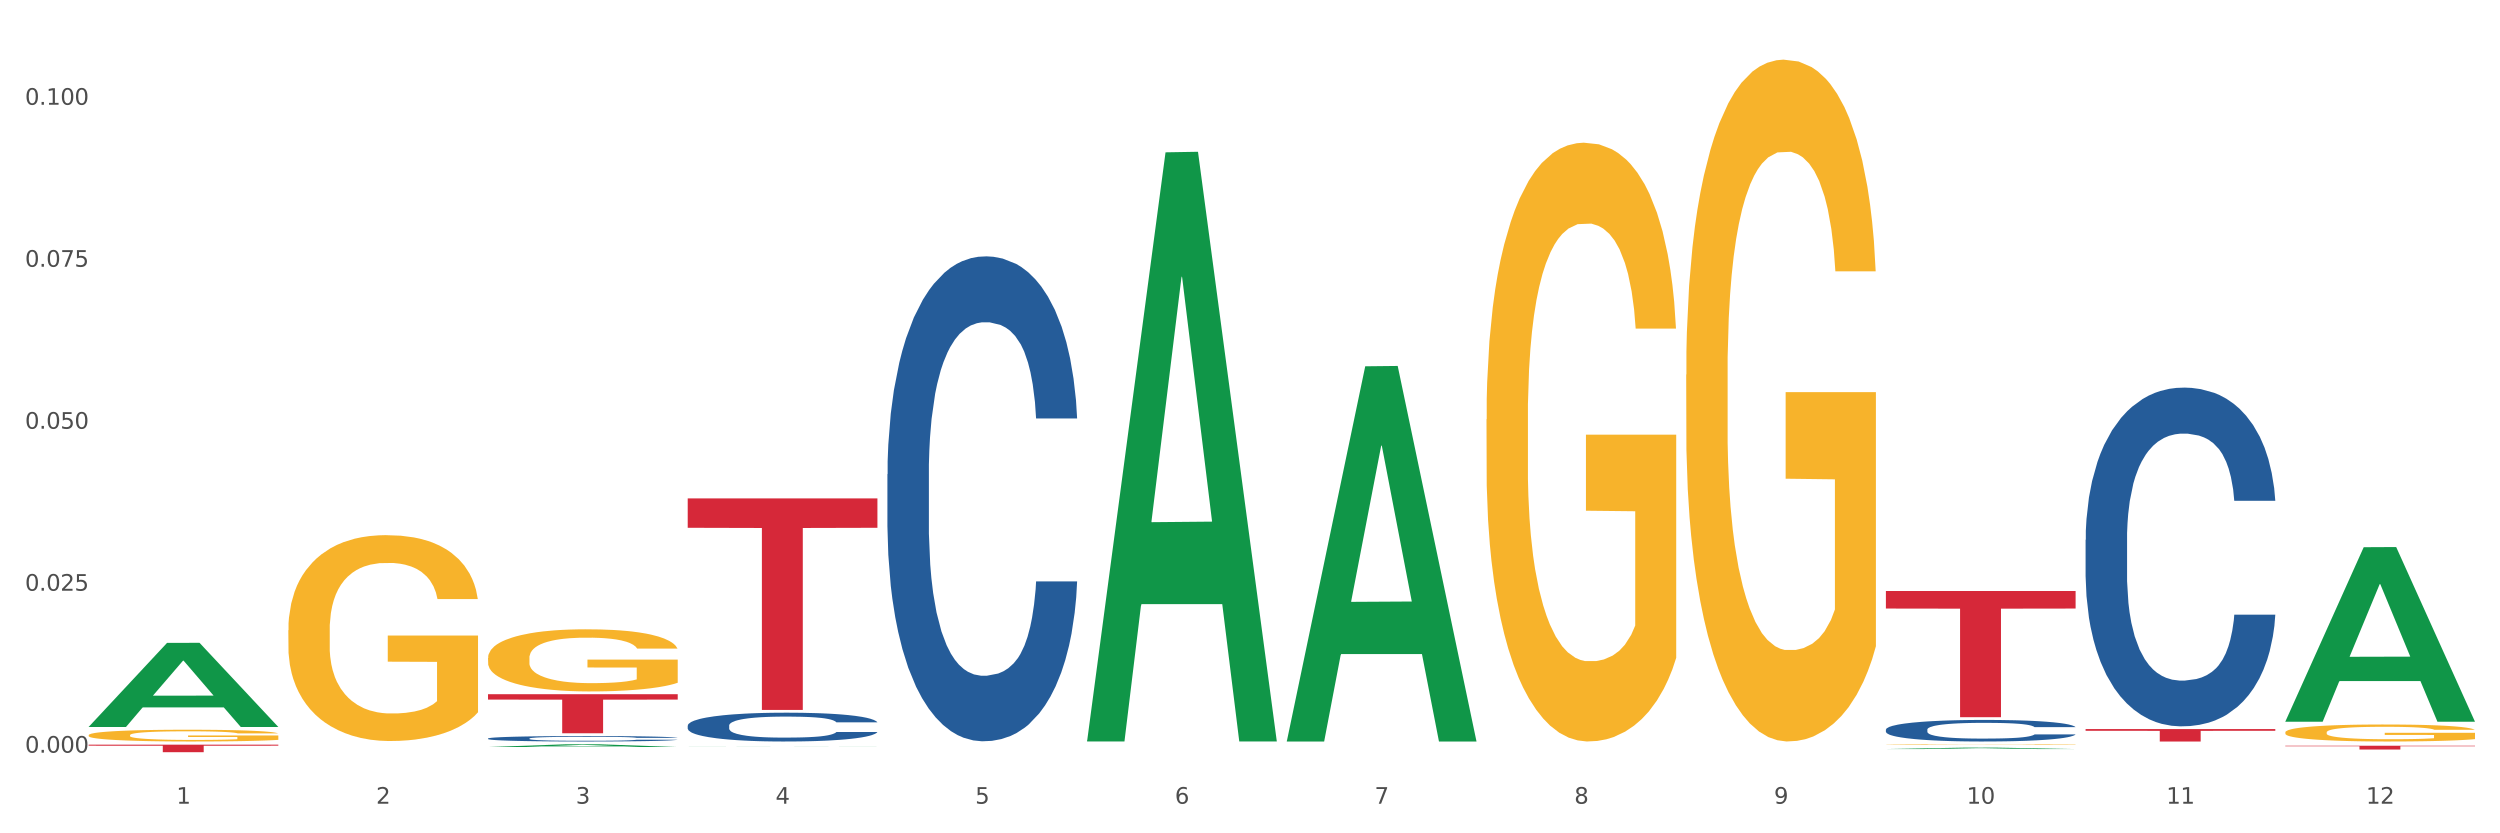 <?xml version="1.0" encoding="utf-8" standalone="no"?>
<!DOCTYPE svg PUBLIC "-//W3C//DTD SVG 1.1//EN"
  "http://www.w3.org/Graphics/SVG/1.1/DTD/svg11.dtd">
<svg xmlns:xlink="http://www.w3.org/1999/xlink" width="1080pt" height="360pt" viewBox="0 0 1080 360" xmlns="http://www.w3.org/2000/svg" version="1.1">
 <rect x="0" y="0" width="1080" height="360" fill="#333333" stroke="none"/>
 <defs>
  <style type="text/css">*{stroke-linejoin: round; stroke-linecap: butt}</style>
 </defs>
 <g id="figure_1">
  <g id="patch_1">
   <path d="M 0 360 
L 1080 360 
L 1080 0 
L 0 0 
z
" style="fill: #ffffff; stroke: #ffffff; stroke-linejoin: miter"/>
  </g>
  <g id="axes_1">
   <g id="matplotlib.axis_1">
    <g id="xtick_1">
     <g id="text_1">
      <!-- 1 -->
      <g style="fill: #4d4d4d" transform="translate(76.207 347.204) scale(0.096 -0.096)">
       <defs>
        <path id="DejaVuSans-31" d="M 794 531 
L 1825 531 
L 1825 4091 
L 703 3866 
L 703 4441 
L 1819 4666 
L 2450 4666 
L 2450 531 
L 3481 531 
L 3481 0 
L 794 0 
L 794 531 
z
" transform="scale(0.016)"/>
       </defs>
       <use xlink:href="#DejaVuSans-31"/>
      </g>
     </g>
    </g>
    <g id="xtick_2">
     <g id="text_2">
      <!-- 2 -->
      <g style="fill: #4d4d4d" transform="translate(162.476 347.204) scale(0.096 -0.096)">
       <defs>
        <path id="DejaVuSans-32" d="M 1228 531 
L 3431 531 
L 3431 0 
L 469 0 
L 469 531 
Q 828 903 1448 1529 
Q 2069 2156 2228 2338 
Q 2531 2678 2651 2914 
Q 2772 3150 2772 3378 
Q 2772 3750 2511 3984 
Q 2250 4219 1831 4219 
Q 1534 4219 1204 4116 
Q 875 4013 500 3803 
L 500 4441 
Q 881 4594 1212 4672 
Q 1544 4750 1819 4750 
Q 2544 4750 2975 4387 
Q 3406 4025 3406 3419 
Q 3406 3131 3298 2873 
Q 3191 2616 2906 2266 
Q 2828 2175 2409 1742 
Q 1991 1309 1228 531 
z
" transform="scale(0.016)"/>
       </defs>
       <use xlink:href="#DejaVuSans-32"/>
      </g>
     </g>
    </g>
    <g id="xtick_3">
     <g id="text_3">
      <!-- 3 -->
      <g style="fill: #4d4d4d" transform="translate(248.745 347.204) scale(0.096 -0.096)">
       <defs>
        <path id="DejaVuSans-33" d="M 2597 2516 
Q 3050 2419 3304 2112 
Q 3559 1806 3559 1356 
Q 3559 666 3084 287 
Q 2609 -91 1734 -91 
Q 1441 -91 1130 -33 
Q 819 25 488 141 
L 488 750 
Q 750 597 1062 519 
Q 1375 441 1716 441 
Q 2309 441 2620 675 
Q 2931 909 2931 1356 
Q 2931 1769 2642 2001 
Q 2353 2234 1838 2234 
L 1294 2234 
L 1294 2753 
L 1863 2753 
Q 2328 2753 2575 2939 
Q 2822 3125 2822 3475 
Q 2822 3834 2567 4026 
Q 2313 4219 1838 4219 
Q 1578 4219 1281 4162 
Q 984 4106 628 3988 
L 628 4550 
Q 988 4650 1302 4700 
Q 1616 4750 1894 4750 
Q 2613 4750 3031 4423 
Q 3450 4097 3450 3541 
Q 3450 3153 3228 2886 
Q 3006 2619 2597 2516 
z
" transform="scale(0.016)"/>
       </defs>
       <use xlink:href="#DejaVuSans-33"/>
      </g>
     </g>
    </g>
    <g id="xtick_4">
     <g id="text_4">
      <!-- 4 -->
      <g style="fill: #4d4d4d" transform="translate(335.014 347.204) scale(0.096 -0.096)">
       <defs>
        <path id="DejaVuSans-34" d="M 2419 4116 
L 825 1625 
L 2419 1625 
L 2419 4116 
z
M 2253 4666 
L 3047 4666 
L 3047 1625 
L 3713 1625 
L 3713 1100 
L 3047 1100 
L 3047 0 
L 2419 0 
L 2419 1100 
L 313 1100 
L 313 1709 
L 2253 4666 
z
" transform="scale(0.016)"/>
       </defs>
       <use xlink:href="#DejaVuSans-34"/>
      </g>
     </g>
    </g>
    <g id="xtick_5">
     <g id="text_5">
      <!-- 5 -->
      <g style="fill: #4d4d4d" transform="translate(421.284 347.204) scale(0.096 -0.096)">
       <defs>
        <path id="DejaVuSans-35" d="M 691 4666 
L 3169 4666 
L 3169 4134 
L 1269 4134 
L 1269 2991 
Q 1406 3038 1543 3061 
Q 1681 3084 1819 3084 
Q 2600 3084 3056 2656 
Q 3513 2228 3513 1497 
Q 3513 744 3044 326 
Q 2575 -91 1722 -91 
Q 1428 -91 1123 -41 
Q 819 9 494 109 
L 494 744 
Q 775 591 1075 516 
Q 1375 441 1709 441 
Q 2250 441 2565 725 
Q 2881 1009 2881 1497 
Q 2881 1984 2565 2268 
Q 2250 2553 1709 2553 
Q 1456 2553 1204 2497 
Q 953 2441 691 2322 
L 691 4666 
z
" transform="scale(0.016)"/>
       </defs>
       <use xlink:href="#DejaVuSans-35"/>
      </g>
     </g>
    </g>
    <g id="xtick_6">
     <g id="text_6">
      <!-- 6 -->
      <g style="fill: #4d4d4d" transform="translate(507.553 347.204) scale(0.096 -0.096)">
       <defs>
        <path id="DejaVuSans-36" d="M 2113 2584 
Q 1688 2584 1439 2293 
Q 1191 2003 1191 1497 
Q 1191 994 1439 701 
Q 1688 409 2113 409 
Q 2538 409 2786 701 
Q 3034 994 3034 1497 
Q 3034 2003 2786 2293 
Q 2538 2584 2113 2584 
z
M 3366 4563 
L 3366 3988 
Q 3128 4100 2886 4159 
Q 2644 4219 2406 4219 
Q 1781 4219 1451 3797 
Q 1122 3375 1075 2522 
Q 1259 2794 1537 2939 
Q 1816 3084 2150 3084 
Q 2853 3084 3261 2657 
Q 3669 2231 3669 1497 
Q 3669 778 3244 343 
Q 2819 -91 2113 -91 
Q 1303 -91 875 529 
Q 447 1150 447 2328 
Q 447 3434 972 4092 
Q 1497 4750 2381 4750 
Q 2619 4750 2861 4703 
Q 3103 4656 3366 4563 
z
" transform="scale(0.016)"/>
       </defs>
       <use xlink:href="#DejaVuSans-36"/>
      </g>
     </g>
    </g>
    <g id="xtick_7">
     <g id="text_7">
      <!-- 7 -->
      <g style="fill: #4d4d4d" transform="translate(593.822 347.204) scale(0.096 -0.096)">
       <defs>
        <path id="DejaVuSans-37" d="M 525 4666 
L 3525 4666 
L 3525 4397 
L 1831 0 
L 1172 0 
L 2766 4134 
L 525 4134 
L 525 4666 
z
" transform="scale(0.016)"/>
       </defs>
       <use xlink:href="#DejaVuSans-37"/>
      </g>
     </g>
    </g>
    <g id="xtick_8">
     <g id="text_8">
      <!-- 8 -->
      <g style="fill: #4d4d4d" transform="translate(680.091 347.204) scale(0.096 -0.096)">
       <defs>
        <path id="DejaVuSans-38" d="M 2034 2216 
Q 1584 2216 1326 1975 
Q 1069 1734 1069 1313 
Q 1069 891 1326 650 
Q 1584 409 2034 409 
Q 2484 409 2743 651 
Q 3003 894 3003 1313 
Q 3003 1734 2745 1975 
Q 2488 2216 2034 2216 
z
M 1403 2484 
Q 997 2584 770 2862 
Q 544 3141 544 3541 
Q 544 4100 942 4425 
Q 1341 4750 2034 4750 
Q 2731 4750 3128 4425 
Q 3525 4100 3525 3541 
Q 3525 3141 3298 2862 
Q 3072 2584 2669 2484 
Q 3125 2378 3379 2068 
Q 3634 1759 3634 1313 
Q 3634 634 3220 271 
Q 2806 -91 2034 -91 
Q 1263 -91 848 271 
Q 434 634 434 1313 
Q 434 1759 690 2068 
Q 947 2378 1403 2484 
z
M 1172 3481 
Q 1172 3119 1398 2916 
Q 1625 2713 2034 2713 
Q 2441 2713 2670 2916 
Q 2900 3119 2900 3481 
Q 2900 3844 2670 4047 
Q 2441 4250 2034 4250 
Q 1625 4250 1398 4047 
Q 1172 3844 1172 3481 
z
" transform="scale(0.016)"/>
       </defs>
       <use xlink:href="#DejaVuSans-38"/>
      </g>
     </g>
    </g>
    <g id="xtick_9">
     <g id="text_9">
      <!-- 9 -->
      <g style="fill: #4d4d4d" transform="translate(766.361 347.204) scale(0.096 -0.096)">
       <defs>
        <path id="DejaVuSans-39" d="M 703 97 
L 703 672 
Q 941 559 1184 500 
Q 1428 441 1663 441 
Q 2288 441 2617 861 
Q 2947 1281 2994 2138 
Q 2813 1869 2534 1725 
Q 2256 1581 1919 1581 
Q 1219 1581 811 2004 
Q 403 2428 403 3163 
Q 403 3881 828 4315 
Q 1253 4750 1959 4750 
Q 2769 4750 3195 4129 
Q 3622 3509 3622 2328 
Q 3622 1225 3098 567 
Q 2575 -91 1691 -91 
Q 1453 -91 1209 -44 
Q 966 3 703 97 
z
M 1959 2075 
Q 2384 2075 2632 2365 
Q 2881 2656 2881 3163 
Q 2881 3666 2632 3958 
Q 2384 4250 1959 4250 
Q 1534 4250 1286 3958 
Q 1038 3666 1038 3163 
Q 1038 2656 1286 2365 
Q 1534 2075 1959 2075 
z
" transform="scale(0.016)"/>
       </defs>
       <use xlink:href="#DejaVuSans-39"/>
      </g>
     </g>
    </g>
    <g id="xtick_10">
     <g id="text_10">
      <!-- 10 -->
      <g style="fill: #4d4d4d" transform="translate(849.576 347.204) scale(0.096 -0.096)">
       <defs>
        <path id="DejaVuSans-30" d="M 2034 4250 
Q 1547 4250 1301 3770 
Q 1056 3291 1056 2328 
Q 1056 1369 1301 889 
Q 1547 409 2034 409 
Q 2525 409 2770 889 
Q 3016 1369 3016 2328 
Q 3016 3291 2770 3770 
Q 2525 4250 2034 4250 
z
M 2034 4750 
Q 2819 4750 3233 4129 
Q 3647 3509 3647 2328 
Q 3647 1150 3233 529 
Q 2819 -91 2034 -91 
Q 1250 -91 836 529 
Q 422 1150 422 2328 
Q 422 3509 836 4129 
Q 1250 4750 2034 4750 
z
" transform="scale(0.016)"/>
       </defs>
       <use xlink:href="#DejaVuSans-31"/>
       <use xlink:href="#DejaVuSans-30" transform="translate(63.623 0)"/>
      </g>
     </g>
    </g>
    <g id="xtick_11">
     <g id="text_11">
      <!-- 11 -->
      <g style="fill: #4d4d4d" transform="translate(935.845 347.204) scale(0.096 -0.096)">
       <use xlink:href="#DejaVuSans-31"/>
       <use xlink:href="#DejaVuSans-31" transform="translate(63.623 0)"/>
      </g>
     </g>
    </g>
    <g id="xtick_12">
     <g id="text_12">
      <!-- 12 -->
      <g style="fill: #4d4d4d" transform="translate(1022.114 347.204) scale(0.096 -0.096)">
       <use xlink:href="#DejaVuSans-31"/>
       <use xlink:href="#DejaVuSans-32" transform="translate(63.623 0)"/>
      </g>
     </g>
    </g>
    <g id="xtick_13"/>
    <g id="xtick_14"/>
    <g id="xtick_15"/>
    <g id="xtick_16"/>
    <g id="xtick_17"/>
    <g id="xtick_18"/>
    <g id="xtick_19"/>
    <g id="xtick_20"/>
    <g id="xtick_21"/>
    <g id="xtick_22"/>
    <g id="xtick_23"/>
   </g>
   <g id="matplotlib.axis_2">
    <g id="ytick_1">
     <g id="text_13">
      <!-- 0.000 -->
      <g style="fill: #4d4d4d" transform="translate(10.8 325.161) scale(0.096 -0.096)">
       <defs>
        <path id="DejaVuSans-2e" d="M 684 794 
L 1344 794 
L 1344 0 
L 684 0 
L 684 794 
z
" transform="scale(0.016)"/>
       </defs>
       <use xlink:href="#DejaVuSans-30"/>
       <use xlink:href="#DejaVuSans-2e" transform="translate(63.623 0)"/>
       <use xlink:href="#DejaVuSans-30" transform="translate(95.41 0)"/>
       <use xlink:href="#DejaVuSans-30" transform="translate(159.033 0)"/>
       <use xlink:href="#DejaVuSans-30" transform="translate(222.656 0)"/>
      </g>
     </g>
    </g>
    <g id="ytick_2">
     <g id="text_14">
      <!-- 0.025 -->
      <g style="fill: #4d4d4d" transform="translate(10.8 255.186) scale(0.096 -0.096)">
       <use xlink:href="#DejaVuSans-30"/>
       <use xlink:href="#DejaVuSans-2e" transform="translate(63.623 0)"/>
       <use xlink:href="#DejaVuSans-30" transform="translate(95.41 0)"/>
       <use xlink:href="#DejaVuSans-32" transform="translate(159.033 0)"/>
       <use xlink:href="#DejaVuSans-35" transform="translate(222.656 0)"/>
      </g>
     </g>
    </g>
    <g id="ytick_3">
     <g id="text_15">
      <!-- 0.050 -->
      <g style="fill: #4d4d4d" transform="translate(10.8 185.21) scale(0.096 -0.096)">
       <use xlink:href="#DejaVuSans-30"/>
       <use xlink:href="#DejaVuSans-2e" transform="translate(63.623 0)"/>
       <use xlink:href="#DejaVuSans-30" transform="translate(95.41 0)"/>
       <use xlink:href="#DejaVuSans-35" transform="translate(159.033 0)"/>
       <use xlink:href="#DejaVuSans-30" transform="translate(222.656 0)"/>
      </g>
     </g>
    </g>
    <g id="ytick_4">
     <g id="text_16">
      <!-- 0.075 -->
      <g style="fill: #4d4d4d" transform="translate(10.8 115.235) scale(0.096 -0.096)">
       <use xlink:href="#DejaVuSans-30"/>
       <use xlink:href="#DejaVuSans-2e" transform="translate(63.623 0)"/>
       <use xlink:href="#DejaVuSans-30" transform="translate(95.41 0)"/>
       <use xlink:href="#DejaVuSans-37" transform="translate(159.033 0)"/>
       <use xlink:href="#DejaVuSans-35" transform="translate(222.656 0)"/>
      </g>
     </g>
    </g>
    <g id="ytick_5">
     <g id="text_17">
      <!-- 0.100 -->
      <g style="fill: #4d4d4d" transform="translate(10.8 45.259) scale(0.096 -0.096)">
       <use xlink:href="#DejaVuSans-30"/>
       <use xlink:href="#DejaVuSans-2e" transform="translate(63.623 0)"/>
       <use xlink:href="#DejaVuSans-31" transform="translate(95.41 0)"/>
       <use xlink:href="#DejaVuSans-30" transform="translate(159.033 0)"/>
       <use xlink:href="#DejaVuSans-30" transform="translate(222.656 0)"/>
      </g>
     </g>
    </g>
    <g id="ytick_6"/>
    <g id="ytick_7"/>
    <g id="ytick_8"/>
    <g id="ytick_9"/>
   </g>
   <g id="PolyCollection_1">
    <path d="M 38.283 313.992 
L 38.367 313.958 
L 72.164 277.727 
L 86.189 277.693 
L 120.239 314.06 
L 104.017 314.06 
L 96.666 305.591 
L 61.771 305.591 
L 61.518 305.728 
L 54.421 314.06 
L 38.283 314.06 
L 38.283 313.992 
L 66.165 300.538 
L 92.272 300.504 
L 79.345 285.445 
L 79.176 285.376 
L 79.007 285.479 
L 66.08 300.504 
L 66.165 300.538 
L 38.283 313.992 
z
" clip-path="url(#p68f8cc9d71)" style="fill: #109648"/>
    <path d="M 124.552 272.282 
L 124.649 272.201 
L 124.649 269.276 
L 124.842 266.758 
L 125.81 260.666 
L 127.261 255.63 
L 128.326 252.949 
L 129.39 250.756 
L 130.648 248.563 
L 132.196 246.288 
L 135.002 242.958 
L 136.744 241.252 
L 138.873 239.465 
L 142.743 236.866 
L 145.549 235.403 
L 148.452 234.185 
L 153.193 232.723 
L 156.289 232.073 
L 159.579 231.586 
L 163.546 231.261 
L 166.546 231.179 
L 173.126 231.423 
L 178.738 232.154 
L 181.447 232.723 
L 184.93 233.698 
L 186.769 234.347 
L 189.768 235.647 
L 192.865 237.353 
L 194.994 238.815 
L 198.187 241.577 
L 200.606 244.339 
L 202.831 247.75 
L 203.992 250.106 
L 204.863 252.299 
L 205.637 254.817 
L 206.411 258.798 
L 188.994 258.798 
L 188.317 255.955 
L 187.253 253.274 
L 185.705 250.675 
L 184.35 249.05 
L 182.028 247.019 
L 179.899 245.72 
L 177.673 244.745 
L 174.964 243.933 
L 172.835 243.526 
L 169.836 243.202 
L 163.934 243.283 
L 159.966 243.933 
L 157.257 244.745 
L 155.515 245.476 
L 153.967 246.288 
L 152.226 247.426 
L 150.194 249.131 
L 148.742 250.675 
L 147.291 252.624 
L 146.13 254.574 
L 145.065 256.848 
L 144.194 259.285 
L 143.517 261.803 
L 142.937 264.89 
L 142.453 270.008 
L 142.453 281.136 
L 142.646 283.654 
L 143.13 286.985 
L 143.711 289.503 
L 144.678 292.508 
L 145.549 294.539 
L 147.194 297.463 
L 149.032 299.9 
L 150.484 301.444 
L 151.935 302.743 
L 154.451 304.53 
L 157.257 305.992 
L 159.676 306.886 
L 162.966 307.698 
L 165.191 308.023 
L 167.127 308.186 
L 171.868 308.186 
L 175.254 307.942 
L 179.028 307.373 
L 181.931 306.642 
L 184.35 305.749 
L 187.059 304.287 
L 188.801 302.906 
L 188.801 285.929 
L 167.514 285.847 
L 167.514 274.556 
L 206.508 274.556 
L 206.508 307.698 
L 204.863 309.404 
L 203.025 310.948 
L 201.089 312.328 
L 198.187 314.034 
L 194.703 315.659 
L 191.607 316.796 
L 188.317 317.771 
L 184.447 318.664 
L 179.415 319.477 
L 176.319 319.802 
L 172.448 320.045 
L 167.901 320.127 
L 163.934 319.964 
L 160.063 319.558 
L 155.999 318.827 
L 152.032 317.771 
L 149.032 316.715 
L 146.033 315.415 
L 142.84 313.709 
L 140.324 312.085 
L 138.389 310.623 
L 136.26 308.754 
L 133.938 306.317 
L 132.196 304.124 
L 130.648 301.85 
L 129.003 298.925 
L 127.842 296.407 
L 126.681 293.239 
L 126.004 290.884 
L 125.23 287.228 
L 124.649 282.111 
L 124.552 272.282 
z
" clip-path="url(#p68f8cc9d71)" style="fill: #f7b32b"/>
    <path d="M 297.091 215.304 
L 379.046 215.304 
L 379.046 228.005 
L 346.808 228.091 
L 346.808 306.699 
L 329.135 306.699 
L 329.135 228.091 
L 297.091 228.005 
L 297.091 215.39 
L 297.091 215.304 
z
" clip-path="url(#p68f8cc9d71)" style="fill: #d62839"/>
    <path d="M 210.821 299.887 
L 292.777 299.887 
L 292.777 302.235 
L 260.539 302.251 
L 260.539 316.782 
L 242.866 316.782 
L 242.866 302.251 
L 210.821 302.235 
L 210.821 299.903 
L 210.821 299.887 
z
" clip-path="url(#p68f8cc9d71)" style="fill: #d62839"/>
    <path d="M 38.283 321.689 
L 120.239 321.689 
L 120.239 322.142 
L 88 322.145 
L 88 324.95 
L 70.327 324.95 
L 70.327 322.145 
L 38.283 322.142 
L 38.283 321.692 
L 38.283 321.689 
z
" clip-path="url(#p68f8cc9d71)" style="fill: #d62839"/>
    <path d="M 210.821 319.028 
L 210.918 319.026 
L 210.918 318.965 
L 211.209 318.883 
L 212.275 318.732 
L 213.631 318.617 
L 215.956 318.483 
L 217.215 318.427 
L 218.862 318.365 
L 222.253 318.263 
L 226.128 318.177 
L 228.84 318.129 
L 230.874 318.099 
L 235.428 318.045 
L 238.043 318.021 
L 240.756 318.002 
L 243.081 317.989 
L 246.956 317.973 
L 250.056 317.967 
L 253.64 317.965 
L 256.643 317.967 
L 260.615 317.976 
L 266.427 318.002 
L 268.655 318.017 
L 271.659 318.043 
L 274.759 318.077 
L 277.277 318.112 
L 280.183 318.161 
L 283.187 318.226 
L 286.093 318.308 
L 288.127 318.384 
L 289.774 318.464 
L 291.227 318.561 
L 292.293 318.667 
L 292.777 318.756 
L 275.049 318.756 
L 274.565 318.676 
L 273.596 318.589 
L 272.627 318.531 
L 271.562 318.483 
L 269.915 318.429 
L 268.462 318.395 
L 266.04 318.354 
L 263.812 318.328 
L 261.971 318.313 
L 259.743 318.3 
L 254.996 318.287 
L 251.606 318.287 
L 249.474 318.291 
L 246.859 318.302 
L 244.631 318.317 
L 242.015 318.343 
L 239.981 318.371 
L 237.946 318.408 
L 236.784 318.434 
L 235.04 318.481 
L 233.878 318.52 
L 232.328 318.587 
L 231.456 318.635 
L 229.906 318.758 
L 229.228 318.849 
L 228.937 318.911 
L 228.743 318.98 
L 228.743 319.317 
L 229.324 319.469 
L 229.809 319.533 
L 230.584 319.607 
L 232.037 319.702 
L 234.168 319.795 
L 236.396 319.862 
L 238.237 319.903 
L 239.981 319.933 
L 241.724 319.957 
L 243.856 319.979 
L 245.599 319.991 
L 248.215 320.004 
L 251.315 320.011 
L 253.737 320.011 
L 258.677 320 
L 260.905 319.989 
L 263.037 319.974 
L 265.362 319.95 
L 267.202 319.925 
L 268.268 319.905 
L 270.012 319.864 
L 271.368 319.821 
L 272.53 319.771 
L 273.305 319.728 
L 274.177 319.663 
L 274.855 319.59 
L 275.049 319.551 
L 292.777 319.551 
L 292.39 319.629 
L 291.712 319.704 
L 290.355 319.806 
L 289.29 319.864 
L 287.643 319.935 
L 285.899 319.996 
L 283.477 320.063 
L 281.249 320.112 
L 278.924 320.156 
L 276.405 320.195 
L 271.852 320.249 
L 270.205 320.264 
L 266.718 320.29 
L 264.005 320.305 
L 260.034 320.32 
L 255.965 320.329 
L 251.702 320.331 
L 247.924 320.326 
L 243.759 320.313 
L 241.143 320.3 
L 238.237 320.281 
L 234.846 320.251 
L 231.649 320.214 
L 228.646 320.171 
L 225.837 320.121 
L 223.221 320.065 
L 219.831 319.972 
L 217.312 319.881 
L 215.471 319.797 
L 214.212 319.726 
L 212.953 319.635 
L 212.275 319.572 
L 211.209 319.421 
L 210.821 319.281 
L 210.821 319.028 
z
" clip-path="url(#p68f8cc9d71)" style="fill: #255c99"/>
    <path d="M 297.091 313.475 
L 297.187 313.464 
L 297.187 313.145 
L 297.478 312.713 
L 298.544 311.918 
L 299.9 311.315 
L 302.225 310.61 
L 303.484 310.315 
L 305.131 309.985 
L 308.522 309.451 
L 312.397 308.996 
L 315.109 308.746 
L 317.144 308.587 
L 321.697 308.302 
L 324.312 308.177 
L 327.025 308.075 
L 329.35 308.007 
L 333.225 307.927 
L 336.325 307.893 
L 339.909 307.882 
L 342.912 307.893 
L 346.884 307.938 
L 352.697 308.075 
L 354.925 308.154 
L 357.928 308.291 
L 361.028 308.473 
L 363.546 308.655 
L 366.453 308.916 
L 369.456 309.257 
L 372.362 309.689 
L 374.396 310.087 
L 376.043 310.508 
L 377.496 311.019 
L 378.562 311.577 
L 379.046 312.043 
L 361.318 312.043 
L 360.834 311.622 
L 359.865 311.167 
L 358.896 310.86 
L 357.831 310.61 
L 356.184 310.326 
L 354.731 310.144 
L 352.309 309.928 
L 350.081 309.792 
L 348.24 309.712 
L 346.012 309.644 
L 341.265 309.576 
L 337.875 309.576 
L 335.744 309.598 
L 333.128 309.655 
L 330.9 309.735 
L 328.284 309.871 
L 326.25 310.019 
L 324.215 310.212 
L 323.053 310.349 
L 321.309 310.599 
L 320.147 310.803 
L 318.597 311.156 
L 317.725 311.406 
L 316.175 312.054 
L 315.497 312.532 
L 315.206 312.861 
L 315.012 313.225 
L 315.012 314.999 
L 315.594 315.794 
L 316.078 316.136 
L 316.853 316.522 
L 318.306 317.022 
L 320.437 317.511 
L 322.665 317.864 
L 324.506 318.08 
L 326.25 318.239 
L 327.994 318.364 
L 330.125 318.478 
L 331.869 318.546 
L 334.484 318.614 
L 337.584 318.648 
L 340.006 318.648 
L 344.947 318.591 
L 347.175 318.534 
L 349.306 318.455 
L 351.631 318.33 
L 353.472 318.193 
L 354.537 318.091 
L 356.281 317.875 
L 357.637 317.648 
L 358.8 317.386 
L 359.575 317.159 
L 360.446 316.818 
L 361.125 316.431 
L 361.318 316.226 
L 379.046 316.226 
L 378.659 316.636 
L 377.981 317.034 
L 376.625 317.568 
L 375.559 317.875 
L 373.912 318.25 
L 372.168 318.569 
L 369.746 318.921 
L 367.518 319.182 
L 365.193 319.41 
L 362.675 319.614 
L 358.121 319.899 
L 356.475 319.978 
L 352.987 320.115 
L 350.275 320.194 
L 346.303 320.274 
L 342.234 320.319 
L 337.972 320.331 
L 334.194 320.308 
L 330.028 320.24 
L 327.412 320.172 
L 324.506 320.069 
L 321.115 319.91 
L 317.919 319.717 
L 314.916 319.489 
L 312.106 319.228 
L 309.491 318.932 
L 306.1 318.443 
L 303.581 317.966 
L 301.741 317.523 
L 300.481 317.147 
L 299.222 316.67 
L 298.544 316.34 
L 297.478 315.544 
L 297.091 314.805 
L 297.091 313.475 
z
" clip-path="url(#p68f8cc9d71)" style="fill: #255c99"/>
    <path d="M 900.975 314.971 
L 982.931 314.971 
L 982.931 315.715 
L 950.692 315.721 
L 950.692 320.331 
L 933.019 320.331 
L 933.019 315.721 
L 900.975 315.715 
L 900.975 314.976 
L 900.975 314.971 
z
" clip-path="url(#p68f8cc9d71)" style="fill: #d62839"/>
    <path d="M 383.36 204.872 
L 383.457 204.681 
L 383.457 199.324 
L 383.747 192.053 
L 384.813 178.661 
L 386.169 168.52 
L 388.494 156.658 
L 389.754 151.684 
L 391.4 146.135 
L 394.791 137.143 
L 398.666 129.49 
L 401.378 125.281 
L 403.413 122.603 
L 407.966 117.819 
L 410.582 115.715 
L 413.294 113.993 
L 415.619 112.845 
L 419.494 111.506 
L 422.594 110.932 
L 426.178 110.74 
L 429.181 110.932 
L 433.153 111.697 
L 438.966 113.993 
L 441.194 115.332 
L 444.197 117.628 
L 447.297 120.689 
L 449.816 123.75 
L 452.722 128.151 
L 455.725 133.891 
L 458.631 141.161 
L 460.666 147.857 
L 462.312 154.936 
L 463.766 163.546 
L 464.831 172.921 
L 465.316 180.765 
L 447.588 180.765 
L 447.103 173.686 
L 446.134 166.033 
L 445.166 160.867 
L 444.1 156.658 
L 442.453 151.875 
L 441 148.814 
L 438.578 145.179 
L 436.35 142.883 
L 434.51 141.544 
L 432.281 140.396 
L 427.535 139.248 
L 424.144 139.248 
L 422.013 139.63 
L 419.397 140.587 
L 417.169 141.926 
L 414.553 144.222 
L 412.519 146.709 
L 410.485 149.962 
L 409.322 152.258 
L 407.578 156.467 
L 406.416 159.911 
L 404.866 165.842 
L 403.994 170.051 
L 402.444 180.956 
L 401.766 188.992 
L 401.475 194.54 
L 401.282 200.663 
L 401.282 230.509 
L 401.863 243.902 
L 402.347 249.642 
L 403.122 256.147 
L 404.575 264.565 
L 406.707 272.792 
L 408.935 278.723 
L 410.775 282.358 
L 412.519 285.037 
L 414.263 287.141 
L 416.394 289.055 
L 418.138 290.202 
L 420.753 291.35 
L 423.853 291.924 
L 426.275 291.924 
L 431.216 290.968 
L 433.444 290.011 
L 435.575 288.672 
L 437.9 286.567 
L 439.741 284.271 
L 440.806 282.55 
L 442.55 278.914 
L 443.906 275.088 
L 445.069 270.687 
L 445.844 266.861 
L 446.716 261.121 
L 447.394 254.616 
L 447.588 251.172 
L 465.316 251.172 
L 464.928 258.06 
L 464.25 264.756 
L 462.894 273.749 
L 461.828 278.914 
L 460.181 285.228 
L 458.437 290.585 
L 456.016 296.516 
L 453.788 300.917 
L 451.463 304.743 
L 448.944 308.187 
L 444.391 312.97 
L 442.744 314.309 
L 439.256 316.605 
L 436.544 317.944 
L 432.572 319.284 
L 428.503 320.049 
L 424.241 320.24 
L 420.463 319.858 
L 416.297 318.71 
L 413.682 317.562 
L 410.775 315.84 
L 407.385 313.161 
L 404.188 309.909 
L 401.185 306.082 
L 398.375 301.682 
L 395.76 296.707 
L 392.369 288.481 
L 389.85 280.445 
L 388.01 272.983 
L 386.75 266.67 
L 385.491 258.634 
L 384.813 253.086 
L 383.747 239.693 
L 383.36 227.257 
L 383.36 204.872 
z
" clip-path="url(#p68f8cc9d71)" style="fill: #255c99"/>
    <path d="M 900.975 233.197 
L 901.072 233.063 
L 901.072 229.321 
L 901.363 224.242 
L 902.428 214.887 
L 903.784 207.803 
L 906.109 199.517 
L 907.369 196.042 
L 909.016 192.166 
L 912.406 185.885 
L 916.281 180.539 
L 918.994 177.599 
L 921.028 175.728 
L 925.581 172.386 
L 928.197 170.916 
L 930.909 169.713 
L 933.234 168.911 
L 937.109 167.976 
L 940.209 167.575 
L 943.794 167.441 
L 946.797 167.575 
L 950.768 168.109 
L 956.581 169.713 
L 958.809 170.649 
L 961.812 172.253 
L 964.912 174.391 
L 967.431 176.529 
L 970.337 179.603 
L 973.34 183.613 
L 976.246 188.692 
L 978.281 193.369 
L 979.928 198.314 
L 981.381 204.329 
L 982.446 210.877 
L 982.931 216.357 
L 965.203 216.357 
L 964.718 211.412 
L 963.75 206.066 
L 962.781 202.457 
L 961.715 199.517 
L 960.068 196.176 
L 958.615 194.038 
L 956.193 191.498 
L 953.965 189.894 
L 952.125 188.959 
L 949.897 188.157 
L 945.15 187.355 
L 941.759 187.355 
L 939.628 187.622 
L 937.012 188.291 
L 934.784 189.226 
L 932.169 190.83 
L 930.134 192.567 
L 928.1 194.839 
L 926.937 196.443 
L 925.194 199.384 
L 924.031 201.789 
L 922.481 205.932 
L 921.609 208.873 
L 920.059 216.491 
L 919.381 222.104 
L 919.091 225.98 
L 918.897 230.257 
L 918.897 251.106 
L 919.478 260.461 
L 919.962 264.471 
L 920.737 269.015 
L 922.191 274.896 
L 924.322 280.642 
L 926.55 284.786 
L 928.391 287.325 
L 930.134 289.196 
L 931.878 290.666 
L 934.009 292.003 
L 935.753 292.805 
L 938.369 293.606 
L 941.469 294.007 
L 943.89 294.007 
L 948.831 293.339 
L 951.059 292.671 
L 953.19 291.735 
L 955.515 290.265 
L 957.356 288.661 
L 958.422 287.459 
L 960.165 284.919 
L 961.522 282.246 
L 962.684 279.172 
L 963.459 276.499 
L 964.331 272.49 
L 965.009 267.946 
L 965.203 265.54 
L 982.931 265.54 
L 982.543 270.351 
L 981.865 275.029 
L 980.509 281.311 
L 979.443 284.919 
L 977.796 289.33 
L 976.053 293.072 
L 973.631 297.215 
L 971.403 300.289 
L 969.078 302.962 
L 966.559 305.368 
L 962.006 308.709 
L 960.359 309.644 
L 956.872 311.248 
L 954.159 312.184 
L 950.187 313.119 
L 946.119 313.654 
L 941.856 313.788 
L 938.078 313.52 
L 933.912 312.718 
L 931.297 311.916 
L 928.391 310.714 
L 925 308.843 
L 921.803 306.571 
L 918.8 303.898 
L 915.991 300.824 
L 913.375 297.349 
L 909.984 291.602 
L 907.466 285.988 
L 905.625 280.776 
L 904.366 276.366 
L 903.106 270.752 
L 902.428 266.877 
L 901.363 257.521 
L 900.975 248.834 
L 900.975 233.197 
z
" clip-path="url(#p68f8cc9d71)" style="fill: #255c99"/>
    <path d="M 987.244 316.379 
L 987.341 316.372 
L 987.341 316.13 
L 987.535 315.922 
L 988.502 315.419 
L 989.954 315.003 
L 991.018 314.782 
L 992.082 314.6 
L 993.34 314.419 
L 994.888 314.231 
L 997.694 313.956 
L 999.436 313.815 
L 1001.565 313.668 
L 1005.435 313.453 
L 1008.241 313.332 
L 1011.144 313.232 
L 1015.885 313.111 
L 1018.982 313.057 
L 1022.271 313.017 
L 1026.239 312.99 
L 1029.238 312.983 
L 1035.818 313.004 
L 1041.43 313.064 
L 1044.139 313.111 
L 1047.623 313.191 
L 1049.461 313.245 
L 1052.461 313.352 
L 1055.557 313.493 
L 1057.686 313.614 
L 1060.879 313.842 
L 1063.298 314.07 
L 1065.523 314.352 
L 1066.684 314.547 
L 1067.555 314.728 
L 1068.329 314.936 
L 1069.103 315.265 
L 1051.686 315.265 
L 1051.009 315.03 
L 1049.945 314.808 
L 1048.397 314.594 
L 1047.042 314.46 
L 1044.72 314.292 
L 1042.591 314.184 
L 1040.366 314.104 
L 1037.656 314.037 
L 1035.528 314.003 
L 1032.528 313.976 
L 1026.626 313.983 
L 1022.658 314.037 
L 1019.949 314.104 
L 1018.207 314.164 
L 1016.659 314.231 
L 1014.918 314.325 
L 1012.886 314.466 
L 1011.434 314.594 
L 1009.983 314.755 
L 1008.822 314.916 
L 1007.757 315.104 
L 1006.887 315.305 
L 1006.209 315.513 
L 1005.629 315.768 
L 1005.145 316.191 
L 1005.145 317.11 
L 1005.338 317.318 
L 1005.822 317.593 
L 1006.403 317.801 
L 1007.37 318.049 
L 1008.241 318.217 
L 1009.886 318.459 
L 1011.725 318.66 
L 1013.176 318.787 
L 1014.627 318.895 
L 1017.143 319.042 
L 1019.949 319.163 
L 1022.368 319.237 
L 1025.658 319.304 
L 1027.883 319.331 
L 1029.819 319.344 
L 1034.56 319.344 
L 1037.947 319.324 
L 1041.72 319.277 
L 1044.623 319.217 
L 1047.042 319.143 
L 1049.751 319.022 
L 1051.493 318.908 
L 1051.493 317.506 
L 1030.206 317.499 
L 1030.206 316.566 
L 1069.2 316.566 
L 1069.2 319.304 
L 1067.555 319.445 
L 1065.717 319.572 
L 1063.781 319.687 
L 1060.879 319.827 
L 1057.395 319.962 
L 1054.299 320.056 
L 1051.009 320.136 
L 1047.139 320.21 
L 1042.107 320.277 
L 1039.011 320.304 
L 1035.14 320.324 
L 1030.593 320.331 
L 1026.626 320.317 
L 1022.755 320.284 
L 1018.691 320.223 
L 1014.724 320.136 
L 1011.725 320.049 
L 1008.725 319.942 
L 1005.532 319.801 
L 1003.016 319.666 
L 1001.081 319.546 
L 998.952 319.391 
L 996.63 319.19 
L 994.888 319.009 
L 993.34 318.821 
L 991.695 318.579 
L 990.534 318.371 
L 989.373 318.11 
L 988.696 317.915 
L 987.922 317.613 
L 987.341 317.19 
L 987.244 316.379 
z
" clip-path="url(#p68f8cc9d71)" style="fill: #f7b32b"/>
    <path d="M 814.706 321.639 
L 814.803 321.639 
L 814.803 321.63 
L 814.996 321.622 
L 815.964 321.604 
L 817.415 321.588 
L 818.479 321.58 
L 819.544 321.573 
L 820.802 321.567 
L 822.35 321.56 
L 825.156 321.55 
L 826.898 321.544 
L 829.026 321.539 
L 832.897 321.531 
L 835.703 321.527 
L 838.606 321.523 
L 843.347 321.518 
L 846.443 321.516 
L 849.733 321.515 
L 853.7 321.514 
L 856.7 321.514 
L 863.279 321.514 
L 868.891 321.517 
L 871.601 321.518 
L 875.084 321.521 
L 876.923 321.523 
L 879.922 321.527 
L 883.018 321.533 
L 885.147 321.537 
L 888.34 321.545 
L 890.759 321.554 
L 892.985 321.564 
L 894.146 321.571 
L 895.017 321.578 
L 895.791 321.586 
L 896.565 321.598 
L 879.148 321.598 
L 878.471 321.589 
L 877.406 321.581 
L 875.858 321.573 
L 874.504 321.568 
L 872.181 321.562 
L 870.053 321.558 
L 867.827 321.555 
L 865.118 321.553 
L 862.989 321.551 
L 859.99 321.55 
L 854.087 321.551 
L 850.12 321.553 
L 847.411 321.555 
L 845.669 321.557 
L 844.121 321.56 
L 842.379 321.563 
L 840.347 321.568 
L 838.896 321.573 
L 837.444 321.579 
L 836.283 321.585 
L 835.219 321.592 
L 834.348 321.599 
L 833.671 321.607 
L 833.09 321.616 
L 832.606 321.632 
L 832.606 321.666 
L 832.8 321.674 
L 833.284 321.684 
L 833.864 321.691 
L 834.832 321.701 
L 835.703 321.707 
L 837.348 321.716 
L 839.186 321.723 
L 840.638 321.728 
L 842.089 321.732 
L 844.605 321.737 
L 847.411 321.742 
L 849.83 321.744 
L 853.12 321.747 
L 855.345 321.748 
L 857.28 321.748 
L 862.021 321.748 
L 865.408 321.748 
L 869.182 321.746 
L 872.085 321.744 
L 874.504 321.741 
L 877.213 321.736 
L 878.955 321.732 
L 878.955 321.68 
L 857.667 321.68 
L 857.667 321.646 
L 896.662 321.646 
L 896.662 321.747 
L 895.017 321.752 
L 893.178 321.757 
L 891.243 321.761 
L 888.34 321.766 
L 884.857 321.771 
L 881.761 321.774 
L 878.471 321.777 
L 874.6 321.78 
L 869.569 321.783 
L 866.472 321.784 
L 862.602 321.784 
L 858.054 321.785 
L 854.087 321.784 
L 850.217 321.783 
L 846.153 321.781 
L 842.186 321.777 
L 839.186 321.774 
L 836.187 321.77 
L 832.993 321.765 
L 830.478 321.76 
L 828.543 321.756 
L 826.414 321.75 
L 824.092 321.743 
L 822.35 321.736 
L 820.802 321.729 
L 819.157 321.72 
L 817.996 321.712 
L 816.835 321.703 
L 816.157 321.696 
L 815.383 321.684 
L 814.803 321.669 
L 814.706 321.639 
z
" clip-path="url(#p68f8cc9d71)" style="fill: #f7b32b"/>
    <path d="M 728.437 161.877 
L 728.533 161.608 
L 728.533 151.923 
L 728.727 143.584 
L 729.695 123.409 
L 731.146 106.73 
L 732.21 97.853 
L 733.275 90.59 
L 734.533 83.327 
L 736.081 75.795 
L 738.887 64.765 
L 740.628 59.116 
L 742.757 53.198 
L 746.628 44.59 
L 749.434 39.748 
L 752.336 35.713 
L 757.078 30.871 
L 760.174 28.719 
L 763.464 27.105 
L 767.431 26.029 
L 770.43 25.759 
L 777.01 26.567 
L 782.622 28.988 
L 785.332 30.871 
L 788.815 34.099 
L 790.653 36.251 
L 793.653 40.555 
L 796.749 46.204 
L 798.878 51.046 
L 802.071 60.192 
L 804.49 69.338 
L 806.716 80.637 
L 807.877 88.438 
L 808.747 95.701 
L 809.522 104.04 
L 810.296 117.222 
L 792.879 117.222 
L 792.201 107.806 
L 791.137 98.929 
L 789.589 90.321 
L 788.234 84.941 
L 785.912 78.216 
L 783.783 73.912 
L 781.558 70.684 
L 778.849 67.993 
L 776.72 66.648 
L 773.72 65.572 
L 767.818 65.841 
L 763.851 67.993 
L 761.142 70.684 
L 759.4 73.105 
L 757.852 75.795 
L 756.11 79.561 
L 754.078 85.21 
L 752.627 90.321 
L 751.175 96.777 
L 750.014 103.233 
L 748.95 110.765 
L 748.079 118.836 
L 747.402 127.175 
L 746.821 137.397 
L 746.337 154.344 
L 746.337 191.198 
L 746.531 199.537 
L 747.015 210.567 
L 747.595 218.906 
L 748.563 228.859 
L 749.434 235.584 
L 751.078 245.268 
L 752.917 253.339 
L 754.368 258.45 
L 755.82 262.754 
L 758.335 268.672 
L 761.142 273.514 
L 763.561 276.473 
L 766.85 279.163 
L 769.076 280.239 
L 771.011 280.777 
L 775.752 280.777 
L 779.139 279.97 
L 782.913 278.087 
L 785.815 275.666 
L 788.234 272.707 
L 790.944 267.865 
L 792.685 263.292 
L 792.685 207.07 
L 771.398 206.801 
L 771.398 169.409 
L 810.392 169.409 
L 810.392 279.163 
L 808.747 284.812 
L 806.909 289.923 
L 804.974 294.497 
L 802.071 300.146 
L 798.588 305.526 
L 795.491 309.292 
L 792.201 312.52 
L 788.331 315.479 
L 783.3 318.169 
L 780.203 319.245 
L 776.333 320.052 
L 771.785 320.321 
L 767.818 319.783 
L 763.948 318.438 
L 759.884 316.017 
L 755.916 312.52 
L 752.917 309.023 
L 749.917 304.719 
L 746.724 299.07 
L 744.209 293.69 
L 742.273 288.847 
L 740.145 282.66 
L 737.822 274.59 
L 736.081 267.327 
L 734.533 259.795 
L 732.888 250.111 
L 731.726 241.771 
L 730.565 231.28 
L 729.888 223.479 
L 729.114 211.374 
L 728.533 194.426 
L 728.437 161.877 
z
" clip-path="url(#p68f8cc9d71)" style="fill: #f7b32b"/>
    <path d="M 642.167 181.176 
L 642.264 180.939 
L 642.264 172.435 
L 642.458 165.111 
L 643.425 147.393 
L 644.877 132.746 
L 645.941 124.95 
L 647.005 118.571 
L 648.263 112.193 
L 649.811 105.578 
L 652.618 95.892 
L 654.359 90.931 
L 656.488 85.733 
L 660.358 78.174 
L 663.164 73.921 
L 666.067 70.378 
L 670.808 66.125 
L 673.905 64.235 
L 677.195 62.818 
L 681.162 61.873 
L 684.161 61.637 
L 690.741 62.345 
L 696.353 64.472 
L 699.062 66.125 
L 702.546 68.96 
L 704.384 70.85 
L 707.384 74.63 
L 710.48 79.591 
L 712.609 83.844 
L 715.802 91.876 
L 718.221 99.908 
L 720.446 109.83 
L 721.607 116.681 
L 722.478 123.06 
L 723.252 130.383 
L 724.026 141.959 
L 706.61 141.959 
L 705.932 133.691 
L 704.868 125.895 
L 703.32 118.335 
L 701.965 113.61 
L 699.643 107.704 
L 697.514 103.924 
L 695.289 101.089 
L 692.579 98.727 
L 690.451 97.546 
L 687.451 96.601 
L 681.549 96.837 
L 677.582 98.727 
L 674.872 101.089 
L 673.131 103.215 
L 671.582 105.578 
L 669.841 108.885 
L 667.809 113.846 
L 666.357 118.335 
L 664.906 124.005 
L 663.745 129.675 
L 662.681 136.289 
L 661.81 143.377 
L 661.132 150.7 
L 660.552 159.677 
L 660.068 174.561 
L 660.068 206.926 
L 660.262 214.249 
L 660.745 223.935 
L 661.326 231.259 
L 662.294 240 
L 663.164 245.906 
L 664.809 254.411 
L 666.648 261.498 
L 668.099 265.987 
L 669.551 269.767 
L 672.066 274.964 
L 674.872 279.216 
L 677.291 281.815 
L 680.581 284.177 
L 682.807 285.122 
L 684.742 285.595 
L 689.483 285.595 
L 692.87 284.886 
L 696.643 283.232 
L 699.546 281.106 
L 701.965 278.507 
L 704.674 274.255 
L 706.416 270.239 
L 706.416 220.864 
L 685.129 220.628 
L 685.129 187.79 
L 724.123 187.79 
L 724.123 284.177 
L 722.478 289.138 
L 720.64 293.627 
L 718.705 297.643 
L 715.802 302.604 
L 712.318 307.329 
L 709.222 310.636 
L 705.932 313.471 
L 702.062 316.07 
L 697.03 318.432 
L 693.934 319.377 
L 690.064 320.086 
L 685.516 320.322 
L 681.549 319.85 
L 677.678 318.669 
L 673.614 316.543 
L 669.647 313.471 
L 666.648 310.4 
L 663.648 306.62 
L 660.455 301.659 
L 657.939 296.934 
L 656.004 292.682 
L 653.875 287.248 
L 651.553 280.161 
L 649.811 273.783 
L 648.263 267.168 
L 646.618 258.663 
L 645.457 251.34 
L 644.296 242.126 
L 643.619 235.275 
L 642.845 224.644 
L 642.264 209.761 
L 642.167 181.176 
z
" clip-path="url(#p68f8cc9d71)" style="fill: #f7b32b"/>
    <path d="M 210.821 284.262 
L 210.918 284.238 
L 210.918 283.355 
L 211.112 282.595 
L 212.079 280.756 
L 213.531 279.236 
L 214.595 278.427 
L 215.659 277.765 
L 216.917 277.103 
L 218.465 276.416 
L 221.271 275.411 
L 223.013 274.896 
L 225.142 274.357 
L 229.012 273.572 
L 231.818 273.131 
L 234.721 272.763 
L 239.462 272.322 
L 242.559 272.126 
L 245.849 271.979 
L 249.816 271.88 
L 252.815 271.856 
L 259.395 271.929 
L 265.007 272.15 
L 267.716 272.322 
L 271.2 272.616 
L 273.038 272.812 
L 276.038 273.204 
L 279.134 273.719 
L 281.263 274.161 
L 284.456 274.994 
L 286.875 275.828 
L 289.1 276.858 
L 290.261 277.569 
L 291.132 278.231 
L 291.906 278.991 
L 292.68 280.192 
L 275.264 280.192 
L 274.586 279.334 
L 273.522 278.525 
L 271.974 277.74 
L 270.619 277.25 
L 268.297 276.637 
L 266.168 276.245 
L 263.943 275.951 
L 261.233 275.705 
L 259.105 275.583 
L 256.105 275.485 
L 250.203 275.509 
L 246.236 275.705 
L 243.526 275.951 
L 241.785 276.171 
L 240.236 276.416 
L 238.495 276.76 
L 236.463 277.275 
L 235.011 277.74 
L 233.56 278.329 
L 232.399 278.917 
L 231.335 279.604 
L 230.464 280.339 
L 229.786 281.099 
L 229.206 282.031 
L 228.722 283.576 
L 228.722 286.935 
L 228.916 287.695 
L 229.399 288.7 
L 229.98 289.46 
L 230.947 290.368 
L 231.818 290.981 
L 233.463 291.863 
L 235.302 292.599 
L 236.753 293.065 
L 238.204 293.457 
L 240.72 293.996 
L 243.526 294.438 
L 245.945 294.707 
L 249.235 294.953 
L 251.461 295.051 
L 253.396 295.1 
L 258.137 295.1 
L 261.524 295.026 
L 265.297 294.855 
L 268.2 294.634 
L 270.619 294.364 
L 273.328 293.923 
L 275.07 293.506 
L 275.07 288.382 
L 253.783 288.357 
L 253.783 284.949 
L 292.777 284.949 
L 292.777 294.953 
L 291.132 295.468 
L 289.294 295.933 
L 287.359 296.35 
L 284.456 296.865 
L 280.972 297.355 
L 277.876 297.699 
L 274.586 297.993 
L 270.716 298.263 
L 265.684 298.508 
L 262.588 298.606 
L 258.718 298.679 
L 254.17 298.704 
L 250.203 298.655 
L 246.332 298.532 
L 242.268 298.312 
L 238.301 297.993 
L 235.302 297.674 
L 232.302 297.282 
L 229.109 296.767 
L 226.593 296.277 
L 224.658 295.835 
L 222.529 295.271 
L 220.207 294.536 
L 218.465 293.874 
L 216.917 293.187 
L 215.272 292.305 
L 214.111 291.545 
L 212.95 290.588 
L 212.273 289.877 
L 211.499 288.774 
L 210.918 287.229 
L 210.821 284.262 
z
" clip-path="url(#p68f8cc9d71)" style="fill: #f7b32b"/>
    <path d="M 814.706 315.197 
L 814.803 315.189 
L 814.803 314.95 
L 815.093 314.627 
L 816.159 314.031 
L 817.515 313.579 
L 819.84 313.052 
L 821.1 312.83 
L 822.746 312.583 
L 826.137 312.183 
L 830.012 311.843 
L 832.724 311.655 
L 834.759 311.536 
L 839.312 311.323 
L 841.928 311.23 
L 844.64 311.153 
L 846.965 311.102 
L 850.84 311.042 
L 853.94 311.017 
L 857.524 311.008 
L 860.527 311.017 
L 864.499 311.051 
L 870.312 311.153 
L 872.54 311.213 
L 875.543 311.315 
L 878.643 311.451 
L 881.162 311.587 
L 884.068 311.783 
L 887.071 312.038 
L 889.977 312.362 
L 892.012 312.66 
L 893.658 312.975 
L 895.112 313.358 
L 896.177 313.775 
L 896.662 314.124 
L 878.934 314.124 
L 878.449 313.809 
L 877.48 313.469 
L 876.512 313.239 
L 875.446 313.052 
L 873.799 312.839 
L 872.346 312.703 
L 869.924 312.541 
L 867.696 312.439 
L 865.856 312.379 
L 863.627 312.328 
L 858.881 312.277 
L 855.49 312.277 
L 853.359 312.294 
L 850.743 312.336 
L 848.515 312.396 
L 845.899 312.498 
L 843.865 312.609 
L 841.831 312.754 
L 840.668 312.856 
L 838.924 313.043 
L 837.762 313.196 
L 836.212 313.46 
L 835.34 313.648 
L 833.79 314.133 
L 833.112 314.49 
L 832.821 314.737 
L 832.628 315.01 
L 832.628 316.338 
L 833.209 316.934 
L 833.693 317.189 
L 834.468 317.479 
L 835.921 317.853 
L 838.053 318.219 
L 840.281 318.483 
L 842.121 318.645 
L 843.865 318.764 
L 845.609 318.858 
L 847.74 318.943 
L 849.484 318.994 
L 852.099 319.045 
L 855.199 319.071 
L 857.621 319.071 
L 862.562 319.028 
L 864.79 318.986 
L 866.921 318.926 
L 869.246 318.832 
L 871.087 318.73 
L 872.152 318.654 
L 873.896 318.492 
L 875.252 318.322 
L 876.415 318.126 
L 877.19 317.955 
L 878.062 317.7 
L 878.74 317.411 
L 878.934 317.257 
L 896.662 317.257 
L 896.274 317.564 
L 895.596 317.862 
L 894.24 318.262 
L 893.174 318.492 
L 891.527 318.773 
L 889.784 319.011 
L 887.362 319.275 
L 885.134 319.471 
L 882.809 319.641 
L 880.29 319.794 
L 875.737 320.007 
L 874.09 320.067 
L 870.602 320.169 
L 867.89 320.229 
L 863.918 320.288 
L 859.849 320.322 
L 855.587 320.331 
L 851.809 320.314 
L 847.643 320.263 
L 845.028 320.212 
L 842.121 320.135 
L 838.731 320.016 
L 835.534 319.871 
L 832.531 319.701 
L 829.721 319.505 
L 827.106 319.284 
L 823.715 318.917 
L 821.196 318.56 
L 819.356 318.228 
L 818.096 317.947 
L 816.837 317.589 
L 816.159 317.342 
L 815.093 316.746 
L 814.706 316.193 
L 814.706 315.197 
z
" clip-path="url(#p68f8cc9d71)" style="fill: #255c99"/>
    <path d="M 987.244 322.15 
L 1069.2 322.15 
L 1069.2 322.38 
L 1036.961 322.381 
L 1036.961 323.801 
L 1019.289 323.801 
L 1019.289 322.381 
L 987.244 322.38 
L 987.244 322.152 
L 987.244 322.15 
z
" clip-path="url(#p68f8cc9d71)" style="fill: #d62839"/>
    <path d="M 814.706 255.32 
L 896.662 255.32 
L 896.662 262.894 
L 864.423 262.945 
L 864.423 309.825 
L 846.75 309.825 
L 846.75 262.945 
L 814.706 262.894 
L 814.706 255.371 
L 814.706 255.32 
z
" clip-path="url(#p68f8cc9d71)" style="fill: #d62839"/>
    <path d="M 38.283 317.594 
L 38.38 317.589 
L 38.38 317.422 
L 38.573 317.278 
L 39.541 316.93 
L 40.992 316.642 
L 42.057 316.488 
L 43.121 316.363 
L 44.379 316.237 
L 45.927 316.107 
L 48.733 315.917 
L 50.475 315.819 
L 52.603 315.717 
L 56.474 315.568 
L 59.28 315.485 
L 62.183 315.415 
L 66.924 315.331 
L 70.02 315.294 
L 73.31 315.266 
L 77.277 315.248 
L 80.277 315.243 
L 86.857 315.257 
L 92.469 315.299 
L 95.178 315.331 
L 98.661 315.387 
L 100.5 315.424 
L 103.499 315.499 
L 106.596 315.596 
L 108.724 315.68 
L 111.917 315.838 
L 114.336 315.996 
L 116.562 316.191 
L 117.723 316.326 
L 118.594 316.451 
L 119.368 316.595 
L 120.142 316.823 
L 102.725 316.823 
L 102.048 316.66 
L 100.983 316.507 
L 99.435 316.358 
L 98.081 316.265 
L 95.758 316.149 
L 93.63 316.075 
L 91.404 316.019 
L 88.695 315.973 
L 86.566 315.949 
L 83.567 315.931 
L 77.664 315.935 
L 73.697 315.973 
L 70.988 316.019 
L 69.246 316.061 
L 67.698 316.107 
L 65.956 316.172 
L 63.924 316.27 
L 62.473 316.358 
L 61.022 316.47 
L 59.86 316.581 
L 58.796 316.711 
L 57.925 316.851 
L 57.248 316.995 
L 56.667 317.171 
L 56.184 317.464 
L 56.184 318.101 
L 56.377 318.245 
L 56.861 318.435 
L 57.441 318.579 
L 58.409 318.751 
L 59.28 318.867 
L 60.925 319.034 
L 62.763 319.174 
L 64.215 319.262 
L 65.666 319.336 
L 68.182 319.439 
L 70.988 319.522 
L 73.407 319.573 
L 76.697 319.62 
L 78.922 319.638 
L 80.857 319.648 
L 85.599 319.648 
L 88.985 319.634 
L 92.759 319.601 
L 95.662 319.559 
L 98.081 319.508 
L 100.79 319.425 
L 102.532 319.346 
L 102.532 318.375 
L 81.244 318.37 
L 81.244 317.724 
L 120.239 317.724 
L 120.239 319.62 
L 118.594 319.717 
L 116.755 319.806 
L 114.82 319.885 
L 111.917 319.982 
L 108.434 320.075 
L 105.338 320.14 
L 102.048 320.196 
L 98.177 320.247 
L 93.146 320.294 
L 90.05 320.312 
L 86.179 320.326 
L 81.631 320.331 
L 77.664 320.321 
L 73.794 320.298 
L 69.73 320.256 
L 65.763 320.196 
L 62.763 320.136 
L 59.764 320.061 
L 56.571 319.964 
L 54.055 319.871 
L 52.12 319.787 
L 49.991 319.68 
L 47.669 319.541 
L 45.927 319.415 
L 44.379 319.285 
L 42.734 319.118 
L 41.573 318.974 
L 40.412 318.793 
L 39.734 318.658 
L 38.96 318.449 
L 38.38 318.156 
L 38.283 317.594 
z
" clip-path="url(#p68f8cc9d71)" style="fill: #f7b32b"/>
    <path d="M 210.821 322.714 
L 210.906 322.713 
L 244.702 321.515 
L 258.728 321.514 
L 292.777 322.717 
L 276.555 322.717 
L 269.204 322.436 
L 234.31 322.436 
L 234.056 322.441 
L 226.959 322.717 
L 210.821 322.717 
L 210.821 322.714 
L 238.703 322.269 
L 264.811 322.268 
L 251.884 321.77 
L 251.715 321.768 
L 251.546 321.771 
L 238.619 322.268 
L 238.703 322.269 
L 210.821 322.714 
z
" clip-path="url(#p68f8cc9d71)" style="fill: #109648"/>
    <path d="M 297.091 322.345 
L 297.175 322.345 
L 330.971 322.298 
L 344.997 322.298 
L 379.046 322.345 
L 362.824 322.345 
L 355.474 322.334 
L 320.579 322.334 
L 320.325 322.334 
L 313.228 322.345 
L 297.091 322.345 
L 297.091 322.345 
L 324.972 322.327 
L 351.08 322.327 
L 338.153 322.308 
L 337.984 322.308 
L 337.815 322.308 
L 324.888 322.327 
L 324.972 322.327 
L 297.091 322.345 
z
" clip-path="url(#p68f8cc9d71)" style="fill: #109648"/>
    <path d="M 469.629 319.822 
L 469.714 319.582 
L 503.51 65.804 
L 517.535 65.564 
L 551.585 320.3 
L 535.363 320.3 
L 528.012 260.981 
L 493.117 260.981 
L 492.864 261.938 
L 485.767 320.3 
L 469.629 320.3 
L 469.629 319.822 
L 497.511 225.581 
L 523.618 225.342 
L 510.691 119.86 
L 510.522 119.382 
L 510.353 120.099 
L 497.426 225.342 
L 497.511 225.581 
L 469.629 319.822 
z
" clip-path="url(#p68f8cc9d71)" style="fill: #109648"/>
    <path d="M 555.898 320.026 
L 555.983 319.874 
L 589.779 158.238 
L 603.804 158.086 
L 637.854 320.331 
L 621.632 320.331 
L 614.281 282.55 
L 579.387 282.55 
L 579.133 283.159 
L 572.036 320.331 
L 555.898 320.331 
L 555.898 320.026 
L 583.78 260.003 
L 609.888 259.851 
L 596.961 192.667 
L 596.792 192.363 
L 596.623 192.82 
L 583.696 259.851 
L 583.78 260.003 
L 555.898 320.026 
z
" clip-path="url(#p68f8cc9d71)" style="fill: #109648"/>
    <path d="M 814.706 323.594 
L 814.79 323.594 
L 848.587 322.968 
L 862.612 322.968 
L 896.662 323.595 
L 880.439 323.595 
L 873.089 323.449 
L 838.194 323.449 
L 837.941 323.451 
L 830.844 323.595 
L 814.706 323.595 
L 814.706 323.594 
L 842.588 323.362 
L 868.695 323.361 
L 855.768 323.101 
L 855.599 323.1 
L 855.43 323.102 
L 842.503 323.361 
L 842.588 323.362 
L 814.706 323.594 
z
" clip-path="url(#p68f8cc9d71)" style="fill: #109648"/>
    <path d="M 987.244 311.659 
L 987.329 311.588 
L 1021.125 236.392 
L 1035.15 236.321 
L 1069.2 311.8 
L 1052.978 311.8 
L 1045.627 294.224 
L 1010.733 294.224 
L 1010.479 294.507 
L 1003.382 311.8 
L 987.244 311.8 
L 987.244 311.659 
L 1015.126 283.735 
L 1041.234 283.664 
L 1028.307 252.409 
L 1028.138 252.267 
L 1027.969 252.48 
L 1015.042 283.664 
L 1015.126 283.735 
L 987.244 311.659 
z
" clip-path="url(#p68f8cc9d71)" style="fill: #109648"/>
   </g>
  </g>
 </g>
 <defs>
  <clipPath id="p68f8cc9d71">
   <rect x="38.283" y="10.8" width="1030.917" height="329.109"/>
  </clipPath>
 </defs>
</svg>
